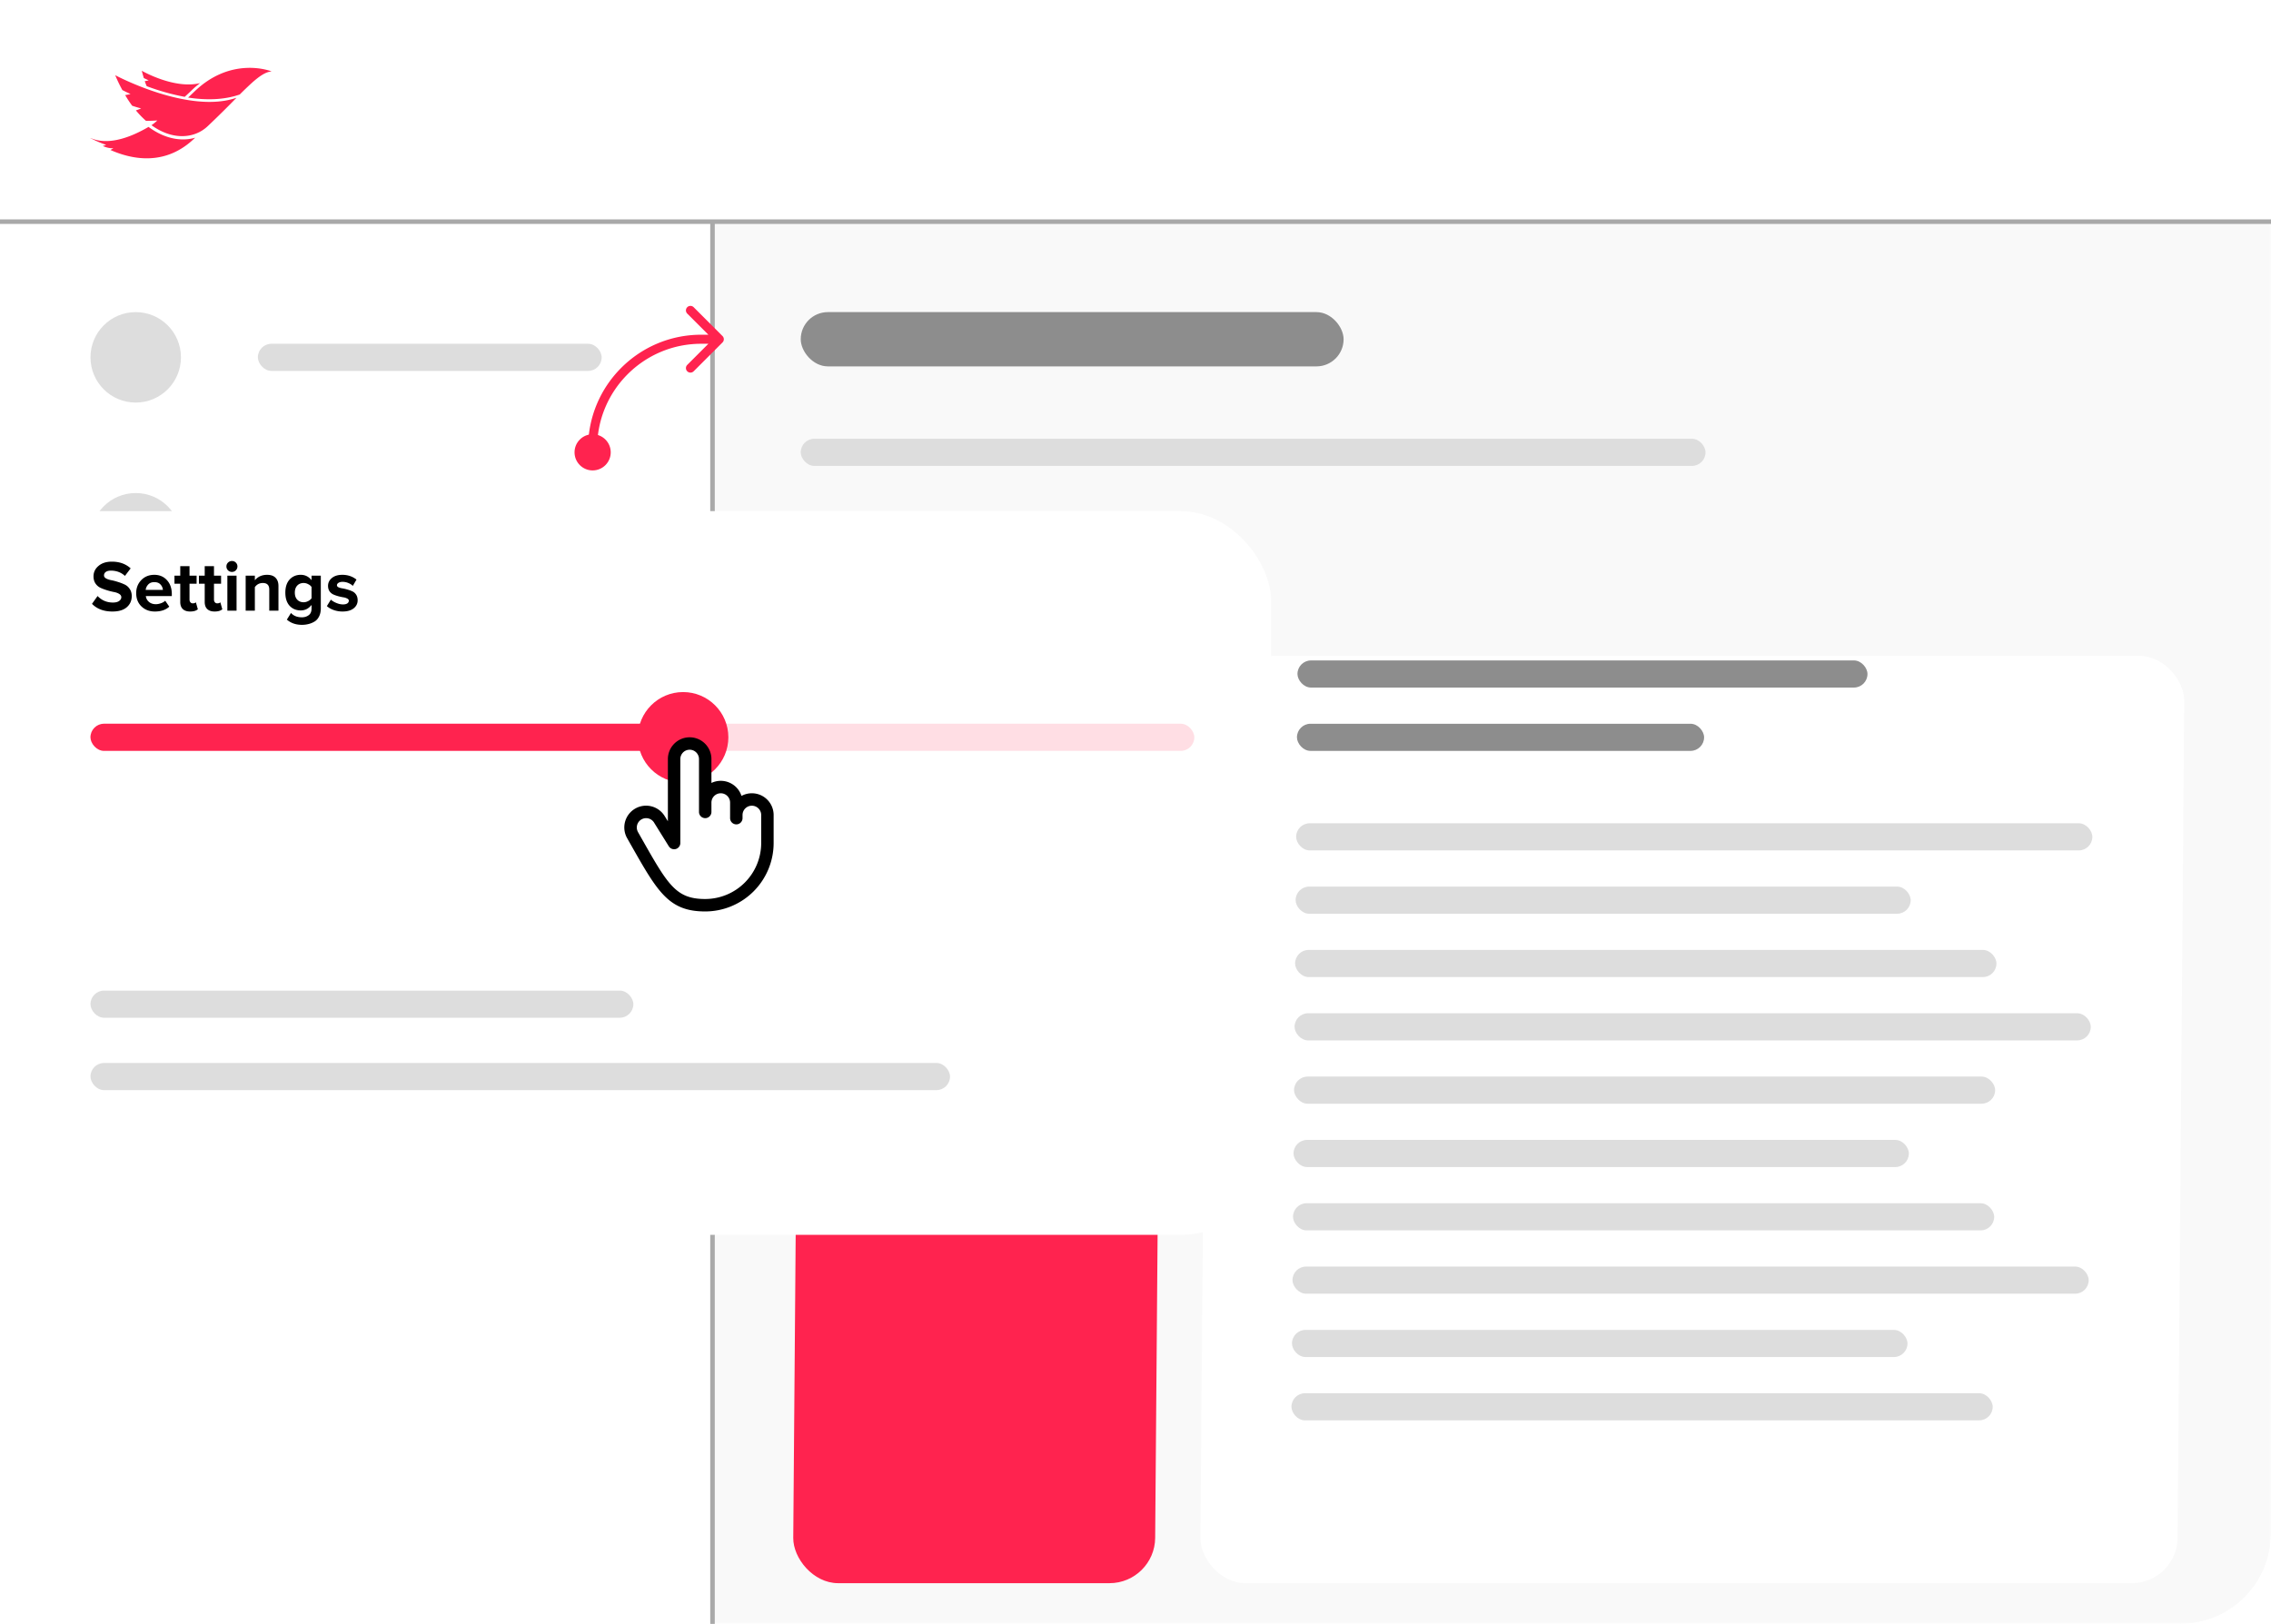<svg width="502" height="359" viewBox="0 0 502 359" fill="none" xmlns="http://www.w3.org/2000/svg"><g clip-path="url(#a)"><path d="M0 20C0 8.954 8.954 0 20 0h462c11.046 0 20 8.954 20 20v319c0 11.046-8.954 20-20 20H20c-11.046 0-20-8.954-20-20V20Z" fill="#fff"/><mask id="b" style="mask-type:alpha" maskUnits="userSpaceOnUse" x="157" y="49" width="345" height="310"><path fill="#FFF4F2" d="M157 49h345v310H157z"/></mask><g mask="url(#b)"><path fill="#F9F9F9" d="M157 49h345v310H157z"/></g><path d="M0 49h502M157.5 49v310" stroke="#A9A9A9"/><rect x="177" y="69" width="120" height="12" rx="6" fill="#8D8D8D"/><rect x="177" y="97" width="200" height="6" rx="3" fill="#DDD"/><circle cx="30" cy="79" r="10" fill="#DDD"/><circle cx="30" cy="119" r="10" fill="#DDD"/><circle cx="30" cy="159" r="10" fill="#DDD"/><circle cx="30" cy="199" r="10" fill="#DDD"/><circle cx="30" cy="239" r="10" fill="#DDD"/><rect x="57" y="76" width="76" height="6" rx="3" fill="#DDD"/><rect x="57" y="116" width="60" height="6" rx="3" fill="#DDD"/><rect x="57" y="156" width="68" height="6" rx="3" fill="#DDD"/><rect x="57" y="196" width="50" height="6" rx="3" fill="#DDD"/><rect x="57" y="236" width="60" height="6" rx="3" fill="#DDD"/><path d="M59.995 15.777v.023c-1.227.087-2.56.962-4.264 2.47a86.748 86.748 0 0 0-2.736 2.62c-3.468 1.22-7.47 1.287-11.414.677.431-.395.86-.81 1.292-1.225C50.82 12.585 59.226 15.47 60 15.775M32.839 28.052c-4.804 2.82-9.349 3.975-12.817 2.468l-.022.022a25.146 25.146 0 0 0 3.468 1.488c-.259.09-.518.175-.754.24 1.486.657 2.346.482 2.346.482a2.73 2.73 0 0 1-.668.395c4.61 2.053 11.784 3.583 18.116-2.117.217-.198.431-.395.648-.59-3.036.897-6.743.262-10.317-2.38m-7.367-11.433a32.95 32.95 0 0 0 1.572 3.278c1.013.545 1.81.872 1.81.872-.39.105-.787.185-1.186.24.473.815.99 1.605 1.55 2.36 1.097.37 1.98.59 1.98.59-.38.168-.767.313-1.162.438.685.83 1.435 1.605 2.24 2.315 1.381 0 2.5-.09 2.5-.09-.4.387-.83.737-1.292 1.047 4.651 3.385 9.5 2.993 12.428.22a210.322 210.322 0 0 0 6.373-6.292c-10.551 3.717-26.813-4.978-26.813-4.978Zm7.386 1.135a6.73 6.73 0 0 1-.86.175c.13.395.281.765.432 1.113a50.073 50.073 0 0 0 8.4 2.36c.473-.438.948-.873 1.422-1.333.623-.61 1.286-1.18 1.981-1.705-5.725 1.42-12.9-2.732-12.9-2.732.153.567.3 1.095.453 1.615.624.305 1.077.502 1.077.502" fill="#FF234F"/><g filter="url(#c)"><rect width="216" height="205" rx="10" transform="matrix(1 0 -.008 1 266.908 133.004)" fill="#fff"/></g><rect x="286.508" y="182.006" width="176" height="6" rx="3" fill="#DDD"/><rect x="286.393" y="196.007" width="135.959" height="6" rx="3" fill="#DDD"/><rect x="286.277" y="210.007" width="155.033" height="6" rx="3" fill="#DDD"/><rect x="286.162" y="224.008" width="176" height="6" rx="3" fill="#DDD"/><rect x="286.047" y="238.008" width="154.975" height="6" rx="3" fill="#DDD"/><rect x="285.934" y="252.008" width="136.016" height="6" rx="3" fill="#DDD"/><rect x="285.818" y="266.009" width="154.992" height="6" rx="3" fill="#DDD"/><rect x="285.703" y="280.009" width="176" height="6" rx="3" fill="#DDD"/><rect x="285.588" y="294.01" width="136.057" height="6" rx="3" fill="#DDD"/><rect x="285.473" y="308.01" width="155.008" height="6" rx="3" fill="#DDD"/><rect x="286.803" y="146.005" width="126" height="6" rx="3" fill="#8D8D8D"/><rect x="286.688" y="160.005" width="90" height="6" rx="3" fill="#8D8D8D"/><g filter="url(#d)"><rect width="80" height="205" rx="10" transform="matrix(1 0 -.008 1 176.908 133.004)" fill="#FF234F"/></g><path d="M215.518 243.008h-3.888l-.962-2.712h-6.864l-1.03 2.712h-3.888L205.209 227h4.272l6.037 16.008Zm-5.761-5.712-2.44-6.888-2.552 6.888h4.992Zm13.551 5.712h-6.312l.131-16.008h6.312c2.512 0 4.546.736 6.102 2.208 1.572 1.472 2.348 3.408 2.329 5.808-.02 2.4-.82 4.336-2.4 5.808-1.58 1.456-3.634 2.184-6.162 2.184Zm.025-3c1.536 0 2.756-.48 3.66-1.44.919-.96 1.385-2.144 1.397-3.552.012-1.472-.418-2.672-1.291-3.6-.872-.944-2.1-1.416-3.684-1.416h-2.904l-.082 10.008h2.904Z" fill="#fff"/><g filter="url(#e)"><rect y="101" width="281" height="160" rx="20" fill="#fff"/></g><rect x="20" y="219" width="120" height="6" rx="3" fill="#DDD"/><rect x="20" y="235" width="190" height="6" rx="3" fill="#DDD"/><path d="M24.848 135.192c-1.899 0-3.403-.565-4.512-1.696l1.232-1.728c.917.96 2.048 1.44 3.392 1.44.587 0 1.04-.112 1.36-.336.33-.235.496-.517.496-.848 0-.288-.155-.528-.464-.72-.299-.192-.677-.331-1.136-.416a14.71 14.71 0 0 1-1.472-.368 12.68 12.68 0 0 1-1.488-.544 2.798 2.798 0 0 1-1.136-.96c-.299-.437-.448-.971-.448-1.6 0-.917.368-1.685 1.104-2.304.736-.629 1.717-.944 2.944-.944 1.696 0 3.083.496 4.16 1.488l-1.264 1.664c-.843-.779-1.877-1.168-3.104-1.168-.48 0-.853.096-1.12.288a.915.915 0 0 0-.4.784c0 .256.15.475.448.656.31.171.688.299 1.136.384.459.085.95.213 1.472.384.533.16 1.024.347 1.472.56a2.63 2.63 0 0 1 1.136.976c.31.437.464.965.464 1.584 0 1.024-.368 1.851-1.104 2.48-.725.629-1.781.944-3.168.944Zm9.386 0c-1.195 0-2.182-.373-2.96-1.12-.779-.747-1.168-1.728-1.168-2.944 0-1.141.373-2.101 1.12-2.88.757-.779 1.717-1.168 2.88-1.168 1.152 0 2.085.395 2.8 1.184.714.779 1.072 1.803 1.072 3.072v.448h-5.744c.064.512.293.939.688 1.28.394.341.906.512 1.536.512.341 0 .71-.069 1.104-.208.405-.139.725-.325.96-.56l.896 1.312c-.779.715-1.84 1.072-3.184 1.072Zm1.776-4.784a1.937 1.937 0 0 0-.528-1.184c-.31-.352-.768-.528-1.376-.528-.576 0-1.024.176-1.344.528-.32.341-.507.736-.56 1.184h3.808Zm6.028 4.784c-.715 0-1.26-.181-1.632-.544-.374-.363-.56-.885-.56-1.568v-4.032h-1.28v-1.776h1.28v-2.112h2.048v2.112h1.568v1.776h-1.569v3.488c0 .245.065.448.193.608.128.16.298.24.511.24.32 0 .555-.075.704-.224l.432 1.536c-.373.331-.938.496-1.695.496Zm5.406 0c-.715 0-1.259-.181-1.632-.544-.374-.363-.56-.885-.56-1.568v-4.032h-1.28v-1.776h1.28v-2.112H47.3v2.112h1.568v1.776H47.3v3.488c0 .245.064.448.192.608.128.16.298.24.512.24.32 0 .554-.075.704-.224l.432 1.536c-.374.331-.939.496-1.696.496Zm3.822-8.752c-.33 0-.619-.117-.864-.352a1.208 1.208 0 0 1-.352-.864c0-.331.117-.613.352-.848.245-.235.533-.352.864-.352.341 0 .63.117.864.352.235.235.352.517.352.848 0 .331-.117.619-.352.864a1.173 1.173 0 0 1-.864.352ZM52.29 135h-2.032v-7.728h2.032V135Zm9.263 0H59.52v-4.672c0-.96-.475-1.44-1.424-1.44-.736 0-1.323.304-1.76.912v5.2h-2.032v-7.728h2.032v1.008c.672-.8 1.573-1.2 2.704-1.2.832 0 1.456.219 1.872.656.427.437.64 1.04.64 1.808V135Zm5.186 3.136c-1.334 0-2.443-.384-3.329-1.152l.913-1.472c.576.64 1.38.96 2.416.96.575 0 1.072-.155 1.487-.464.427-.299.64-.795.64-1.488v-.784c-.64.811-1.434 1.216-2.383 1.216-1.003 0-1.825-.341-2.465-1.024-.629-.693-.944-1.664-.944-2.912 0-1.237.315-2.203.945-2.896.64-.693 1.46-1.04 2.463-1.04.96 0 1.755.395 2.385 1.184v-.992h2.047v7.2c0 .704-.127 1.307-.383 1.808-.246.501-.582.88-1.009 1.136-.426.256-.869.437-1.328.544a5.748 5.748 0 0 1-1.456.176Zm.383-4.992c.331 0 .662-.085.993-.256.33-.171.58-.379.752-.624v-2.496c-.171-.256-.422-.464-.752-.624a2.079 2.079 0 0 0-.992-.256c-.587 0-1.062.192-1.425.576-.351.384-.527.901-.527 1.552s.175 1.168.527 1.552c.363.384.838.576 1.425.576Zm8.592 2.048a5.905 5.905 0 0 1-1.936-.32c-.608-.213-1.115-.507-1.52-.88l.88-1.424c.298.277.704.523 1.216.736.512.213.997.32 1.456.32.427 0 .746-.075.96-.224a.695.695 0 0 0 .336-.608c0-.192-.117-.347-.352-.464a2.472 2.472 0 0 0-.848-.272c-.33-.053-.699-.133-1.104-.24a7.967 7.967 0 0 1-1.104-.384 2.133 2.133 0 0 1-.848-.704c-.224-.331-.336-.736-.336-1.216 0-.683.282-1.259.848-1.728.565-.469 1.339-.704 2.32-.704 1.194 0 2.234.352 3.12 1.056l-.816 1.392c-.246-.256-.576-.469-.992-.64a3.3 3.3 0 0 0-1.296-.256c-.363 0-.656.075-.88.224-.224.139-.336.32-.336.544 0 .171.112.315.336.432.224.107.507.187.848.24.341.053.71.139 1.104.256.395.107.763.24 1.104.4.341.149.624.395.848.736.224.341.336.757.336 1.248 0 .725-.299 1.323-.896 1.792-.587.459-1.403.688-2.448.688Z" fill="#000"/><rect opacity=".15" x="20" y="160" width="244" height="6" rx="3" fill="#FF234F"/><rect x="20" y="160" width="131" height="6" rx="3" fill="#FF234F"/><circle cx="151" cy="163" r="10" fill="#FF234F"/><g clip-path="url(#f)"><path d="M166.197 175.375a4.778 4.778 0 0 0-2.294.583 4.808 4.808 0 0 0-2.672-2.939 4.807 4.807 0 0 0-3.971.07v-5.277c0-1.276-.507-2.5-1.41-3.402a4.809 4.809 0 0 0-6.806 0 4.812 4.812 0 0 0-1.409 3.402v13.75l-.657-1.053a4.816 4.816 0 0 0-8.814 1.184 4.814 4.814 0 0 0 .487 3.651l.802 1.414c5.915 10.426 8.362 14.742 16.432 14.742 4.01-.005 7.854-1.6 10.69-4.435a15.147 15.147 0 0 0 4.435-10.69v-6.187a4.809 4.809 0 0 0-1.41-3.403 4.809 4.809 0 0 0-3.403-1.41Z" fill="#000"/><path d="M168.261 186.375a12.39 12.39 0 0 1-12.375 12.375c-6.468 0-8.223-3.094-14.039-13.351l-.806-1.422v-.008a2.06 2.06 0 1 1 3.571-2.061.326.326 0 0 0 .024.04l3.209 5.156a1.378 1.378 0 0 0 1.545.592 1.376 1.376 0 0 0 .996-1.321v-18.563a2.061 2.061 0 0 1 3.521-1.458c.386.387.604.911.604 1.458V179.5a1.377 1.377 0 0 0 1.375 1.375 1.375 1.375 0 0 0 1.375-1.375v-2.062a2.062 2.062 0 1 1 4.125 0v3.437a1.377 1.377 0 0 0 1.375 1.375 1.375 1.375 0 0 0 1.375-1.375v-.687a2.062 2.062 0 1 1 4.125 0v6.187Z" fill="#fff"/></g><path d="M159.707 75.707a1 1 0 0 0 0-1.414l-6.364-6.364a1 1 0 1 0-1.414 1.414L157.586 75l-5.657 5.657a1 1 0 1 0 1.414 1.414l6.364-6.364ZM155 76h4v-2h-4v2Zm-23 23c0-12.703 10.297-23 23-23v-2c-13.807 0-25 11.193-25 25h2Z" fill="#FF234F"/><circle cx="131" cy="100" r="4" fill="#FF234F"/></g><defs><filter id="c" x="245.309" y="125.004" width="257.518" height="245.007" filterUnits="userSpaceOnUse" color-interpolation-filters="sRGB"><feFlood flood-opacity="0" result="BackgroundImageFix"/><feColorMatrix in="SourceAlpha" values="0 0 0 0 0 0 0 0 0 0 0 0 0 0 0 0 0 0 127 0" result="hardAlpha"/><feOffset dy="12"/><feGaussianBlur stdDeviation="10"/><feComposite in2="hardAlpha" operator="out"/><feColorMatrix values="0 0 0 0 0 0 0 0 0 0 0 0 0 0 0 0 0 0 0.04 0"/><feBlend in2="BackgroundImageFix" result="effect1_dropShadow_7523_24371"/><feBlend in="SourceGraphic" in2="effect1_dropShadow_7523_24371" result="shape"/></filter><filter id="d" x="155.309" y="125.004" width="121.518" height="245.007" filterUnits="userSpaceOnUse" color-interpolation-filters="sRGB"><feFlood flood-opacity="0" result="BackgroundImageFix"/><feColorMatrix in="SourceAlpha" values="0 0 0 0 0 0 0 0 0 0 0 0 0 0 0 0 0 0 127 0" result="hardAlpha"/><feOffset dy="12"/><feGaussianBlur stdDeviation="10"/><feComposite in2="hardAlpha" operator="out"/><feColorMatrix values="0 0 0 0 1 0 0 0 0 0.137 0 0 0 0 0.31 0 0 0 0.15 0"/><feBlend in2="BackgroundImageFix" result="effect1_dropShadow_7523_24371"/><feBlend in="SourceGraphic" in2="effect1_dropShadow_7523_24371" result="shape"/></filter><filter id="e" x="-30" y="83" width="341" height="220" filterUnits="userSpaceOnUse" color-interpolation-filters="sRGB"><feFlood flood-opacity="0" result="BackgroundImageFix"/><feColorMatrix in="SourceAlpha" values="0 0 0 0 0 0 0 0 0 0 0 0 0 0 0 0 0 0 127 0" result="hardAlpha"/><feOffset dy="12"/><feGaussianBlur stdDeviation="15"/><feComposite in2="hardAlpha" operator="out"/><feColorMatrix values="0 0 0 0 0 0 0 0 0 0 0 0 0 0 0 0 0 0 0.08 0"/><feBlend in2="BackgroundImageFix" result="effect1_dropShadow_7523_24371"/><feBlend in="SourceGraphic" in2="effect1_dropShadow_7523_24371" result="shape"/></filter><clipPath id="a"><path d="M0 20C0 8.954 8.954 0 20 0h462c11.046 0 20 8.954 20 20v319c0 11.046-8.954 20-20 20H20c-11.046 0-20-8.954-20-20V20Z" fill="#fff"/></clipPath><clipPath id="f"><path fill="#fff" transform="translate(138 163)" d="M0 0h33.011v38.5H0z"/></clipPath></defs></svg>